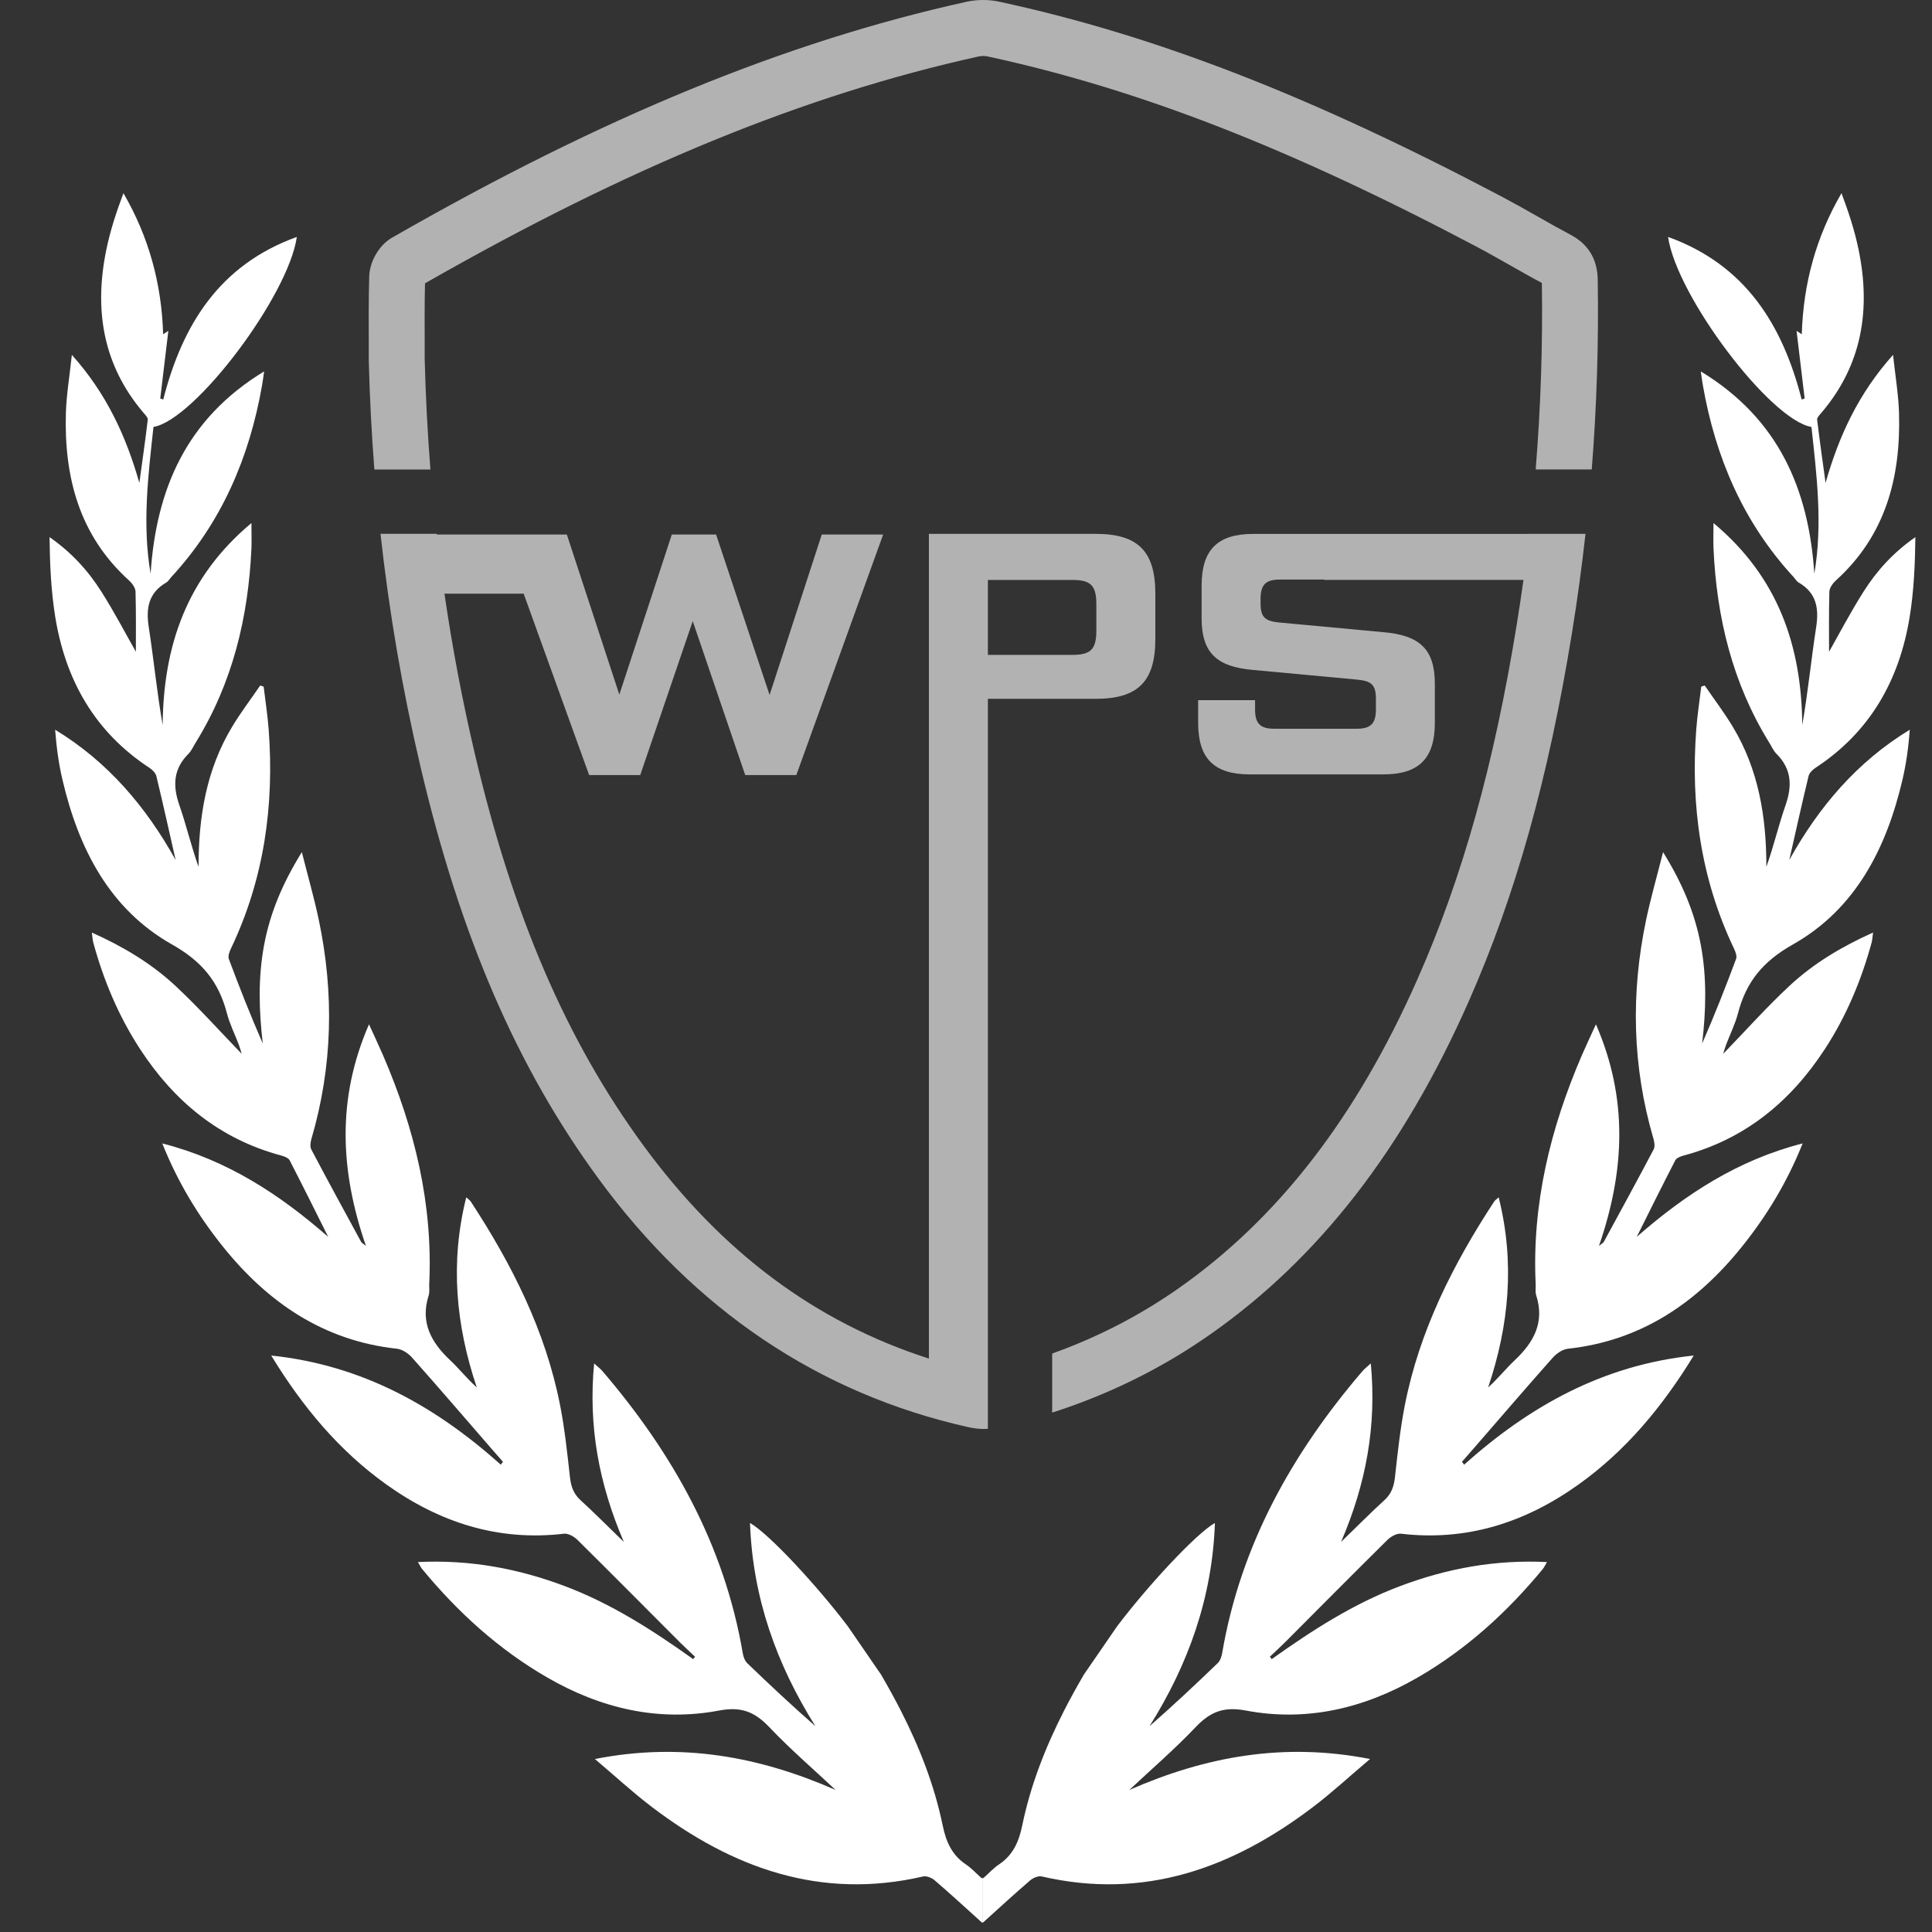 <svg width="117" height="117" viewBox="0 0 117 117" fill="none" xmlns="http://www.w3.org/2000/svg">
<rect x="0" y="0" width="117" height="117" fill="#333333" stroke="none"/>
<path d="M59.497 113.716C59.497 113.716 59.471 113.739 59.457 113.752C59.105 113.439 58.832 113.133 58.5 112.912C57.648 112.342 57.292 111.541 57.089 110.55C56.582 108.095 55.677 105.795 54.548 103.585C54.173 102.85 53.769 102.122 53.351 101.404L51.341 98.484C49.508 96.06 46.583 92.893 45.419 92.228C45.58 96.745 47.021 100.778 49.38 104.537C47.959 103.291 46.596 102.016 45.254 100.722C45.106 100.58 45.017 100.333 44.981 100.119C43.866 93.566 40.747 88.014 36.483 83.032C36.364 82.894 36.213 82.782 35.98 82.568C35.618 86.37 36.272 89.869 37.779 93.378C36.815 92.445 36.002 91.622 35.147 90.841C34.723 90.452 34.578 90.007 34.515 89.451C34.354 87.998 34.2 86.538 33.92 85.105C33.035 80.594 31.005 76.575 28.508 72.763C28.462 72.69 28.38 72.641 28.235 72.509C27.244 76.476 27.61 80.262 28.873 84.021C28.277 83.487 27.81 82.891 27.264 82.377C26.109 81.293 25.438 80.08 25.961 78.446C26.027 78.239 25.984 77.995 25.994 77.767C26.224 72.921 25.109 68.345 23.207 63.93C22.951 63.337 22.675 62.754 22.346 62.032C20.381 66.543 20.599 70.924 22.161 75.451C21.977 75.3 21.905 75.267 21.872 75.211C20.858 73.349 19.842 71.488 18.852 69.61C18.763 69.445 18.802 69.172 18.858 68.974C20.145 64.589 20.243 60.157 19.305 55.703C19.029 54.392 18.657 53.1 18.279 51.604C17.108 53.495 16.354 55.288 15.989 57.252C15.624 59.228 15.68 61.199 15.914 63.195C15.173 61.502 14.499 59.792 13.857 58.072C13.795 57.901 13.893 57.634 13.986 57.443C15.996 53.229 16.618 48.774 16.269 44.155C16.203 43.295 16.068 42.438 15.966 41.579C15.897 41.559 15.828 41.539 15.756 41.516C15.19 42.343 14.581 43.144 14.065 44C12.492 46.603 12.021 49.479 12.025 52.494C11.577 51.249 11.288 49.977 10.86 48.755C10.452 47.582 10.495 46.567 11.409 45.654C11.6 45.463 11.712 45.19 11.86 44.956C14.081 41.358 15.035 37.398 15.226 33.217C15.246 32.755 15.226 32.294 15.226 31.675C11.304 34.956 9.896 39.111 9.85 43.905C9.504 41.934 9.314 39.958 9.011 37.997C8.83 36.834 8.988 35.905 10.07 35.276C10.195 35.203 10.274 35.055 10.376 34.943C13.42 31.645 15.104 27.705 15.871 23.329C15.91 23.105 15.94 22.878 15.996 22.492C11.274 25.359 9.458 29.635 9.12 34.742C8.606 31.747 8.975 28.795 9.294 25.856C11.798 25.431 17.463 17.926 17.976 14.348C13.291 16.041 11.047 19.662 9.886 24.193C9.827 24.173 9.764 24.153 9.705 24.133C9.87 22.763 10.031 21.395 10.195 20.035C10.136 20.074 10.051 20.13 9.88 20.245C9.787 17.175 9.014 14.348 7.475 11.699C7.05 12.826 6.682 13.946 6.445 15.093C5.691 18.72 6.211 22.081 8.682 24.987C8.794 25.118 8.965 25.286 8.948 25.422C8.797 26.697 8.613 27.968 8.439 29.243C7.632 26.41 6.455 23.84 4.352 21.491C4.211 22.805 4.023 23.906 3.99 25.006C3.878 28.901 4.8 32.426 7.813 35.151C8.001 35.322 8.202 35.599 8.208 35.829C8.244 37.147 8.228 38.465 8.228 39.47C7.646 38.442 6.945 37.101 6.139 35.829C5.333 34.554 4.319 33.444 3 32.528C3.02 34.159 3.089 35.764 3.342 37.338C3.961 41.18 5.737 44.33 9.057 46.504C9.231 46.62 9.422 46.811 9.468 46.998C9.876 48.689 10.251 50.382 10.636 52.079C8.846 48.863 6.537 46.135 3.339 44.191C3.418 45.232 3.55 46.231 3.78 47.209C4.75 51.367 6.622 55.057 10.422 57.199C12.245 58.227 13.249 59.469 13.742 61.363C13.913 62.019 14.226 62.638 14.466 63.274C14.542 63.475 14.594 63.683 14.637 63.818C13.311 62.45 12.018 60.998 10.6 59.68C9.156 58.339 7.465 57.327 5.563 56.474C5.602 56.764 5.609 56.938 5.655 57.103C6.28 59.383 7.185 61.541 8.478 63.525C10.554 66.71 13.318 68.987 17.045 69.982C17.226 70.032 17.466 70.124 17.539 70.266C18.335 71.804 19.102 73.356 19.875 74.904C16.937 72.331 13.758 70.249 9.827 69.244C10.771 71.606 12.005 73.629 13.495 75.488C16.22 78.881 19.595 81.197 24.043 81.678C24.369 81.715 24.734 81.965 24.961 82.222C26.59 84.054 28.185 85.915 29.794 87.767C30.015 88.021 30.238 88.271 30.459 88.525C30.416 88.584 30.37 88.643 30.327 88.699C26.373 85.164 21.938 82.667 16.424 82.09C18.338 85.22 20.543 87.859 23.402 89.902C26.619 92.201 30.163 93.348 34.154 92.88C34.41 92.851 34.766 93.052 34.969 93.252C37.055 95.315 39.118 97.397 41.191 99.473C41.484 99.766 41.793 100.043 42.092 100.33C42.053 100.379 42.017 100.425 41.977 100.474C39.533 98.732 37.019 97.111 34.196 96.05C31.367 94.986 28.452 94.442 25.31 94.597C25.442 94.821 25.491 94.93 25.567 95.022C27.725 97.638 30.202 99.891 33.147 101.591C36.378 103.456 39.865 104.286 43.55 103.588C44.909 103.331 45.715 103.677 46.596 104.603C47.86 105.934 49.261 107.14 50.604 108.398C45.988 106.375 41.257 105.496 36.026 106.524C37.279 107.584 38.335 108.563 39.474 109.426C44.353 113.133 49.696 115.073 55.901 113.637C56.111 113.587 56.43 113.722 56.608 113.874C57.566 114.698 58.493 115.551 59.47 116.434C59.48 116.424 59.49 116.414 59.503 116.404V113.709L59.497 113.716Z" fill="white"/>
<path d="M59.497 113.716C59.497 113.716 59.523 113.739 59.536 113.752C59.888 113.439 60.161 113.133 60.494 112.912C61.346 112.342 61.701 111.541 61.905 110.55C62.412 108.095 63.316 105.795 64.445 103.585C64.82 102.85 65.225 102.122 65.643 101.404L67.653 98.484C69.485 96.06 72.41 92.893 73.575 92.228C73.414 96.745 71.973 100.778 69.614 104.537C71.035 103.291 72.397 102.016 73.739 100.722C73.887 100.58 73.976 100.333 74.012 100.119C75.128 93.566 78.247 88.014 82.511 83.032C82.629 82.894 82.78 82.782 83.014 82.568C83.376 86.37 82.721 89.869 81.214 93.378C82.178 92.445 82.991 91.622 83.846 90.841C84.271 90.452 84.416 90.007 84.478 89.451C84.639 87.998 84.794 86.538 85.074 85.105C85.959 80.594 87.989 76.575 90.486 72.763C90.532 72.69 90.614 72.641 90.759 72.509C91.749 76.476 91.384 80.262 90.121 84.021C90.716 83.487 91.183 82.891 91.729 82.377C92.884 81.293 93.555 80.08 93.032 78.446C92.966 78.239 93.009 77.995 92.999 77.767C92.769 72.921 93.884 68.345 95.786 63.93C96.043 63.337 96.319 62.754 96.648 62.032C98.612 66.543 98.395 70.924 96.832 75.451C97.016 75.3 97.089 75.267 97.122 75.211C98.135 73.349 99.152 71.488 100.142 69.61C100.231 69.445 100.191 69.172 100.135 68.974C98.849 64.589 98.75 60.157 99.688 55.703C99.964 54.392 100.336 53.1 100.714 51.604C101.886 53.495 102.639 55.288 103.004 57.252C103.37 59.228 103.314 61.199 103.08 63.195C103.82 61.502 104.495 59.792 105.136 58.072C105.199 57.901 105.1 57.634 105.008 57.443C102.998 53.229 102.376 48.774 102.725 44.155C102.79 43.295 102.925 42.438 103.027 41.579C103.096 41.559 103.166 41.539 103.238 41.516C103.804 42.343 104.412 43.144 104.929 44C106.502 46.603 106.972 49.479 106.969 52.494C107.416 51.249 107.706 49.977 108.134 48.755C108.541 47.582 108.499 46.567 107.584 45.654C107.393 45.463 107.281 45.19 107.133 44.956C104.913 41.358 103.958 37.398 103.768 33.217C103.748 32.755 103.768 32.294 103.768 31.675C107.689 34.956 109.098 39.111 109.144 43.905C109.489 41.934 109.68 39.958 109.983 37.997C110.163 36.834 110.006 35.905 108.923 35.276C108.798 35.203 108.719 35.055 108.617 34.943C105.574 31.645 103.889 27.705 103.123 23.329C103.083 23.105 103.054 22.878 102.998 22.492C107.719 25.359 109.535 29.635 109.874 34.742C110.387 31.747 110.019 28.795 109.7 25.856C107.196 25.431 101.53 17.926 101.017 14.348C105.702 16.041 107.946 19.662 109.107 24.193C109.167 24.173 109.229 24.153 109.288 24.133C109.124 22.763 108.963 21.395 108.798 20.035C108.857 20.074 108.943 20.13 109.114 20.245C109.206 17.175 109.979 14.348 111.519 11.699C111.943 12.826 112.312 13.946 112.549 15.093C113.302 18.72 112.782 22.081 110.312 24.987C110.2 25.118 110.029 25.286 110.045 25.422C110.196 26.697 110.381 27.968 110.555 29.243C111.361 26.41 112.539 23.84 114.641 21.491C114.783 22.805 114.97 23.906 115.003 25.006C115.115 28.901 114.194 32.426 111.18 35.151C110.993 35.322 110.792 35.599 110.785 35.829C110.749 37.147 110.766 38.465 110.766 39.47C111.348 38.442 112.049 37.101 112.855 35.829C113.661 34.554 114.674 33.444 115.993 32.528C115.974 34.159 115.905 35.764 115.651 37.338C115.033 41.18 113.256 44.33 109.936 46.504C109.762 46.62 109.571 46.811 109.525 46.998C109.117 48.689 108.742 50.382 108.357 52.079C110.147 48.863 112.457 46.135 115.655 44.191C115.576 45.232 115.444 46.231 115.214 47.209C114.243 51.367 112.371 55.057 108.571 57.199C106.748 58.227 105.745 59.469 105.251 61.363C105.08 62.019 104.768 62.638 104.528 63.274C104.452 63.475 104.399 63.683 104.357 63.818C105.682 62.45 106.975 60.998 108.393 59.68C109.838 58.339 111.529 57.327 113.431 56.474C113.391 56.764 113.384 56.938 113.338 57.103C112.713 59.383 111.809 61.541 110.516 63.525C108.44 66.71 105.676 68.987 101.948 69.982C101.767 70.032 101.527 70.124 101.455 70.266C100.659 71.804 99.892 73.356 99.119 74.904C102.057 72.331 105.235 70.249 109.167 69.244C108.222 71.606 106.989 73.629 105.498 75.488C102.774 78.881 99.398 81.197 94.95 81.678C94.625 81.715 94.259 81.965 94.032 82.222C92.404 84.054 90.808 85.915 89.199 87.767C88.979 88.021 88.755 88.271 88.535 88.525C88.578 88.584 88.624 88.643 88.666 88.699C92.621 85.164 97.056 82.667 102.57 82.09C100.655 85.22 98.451 87.859 95.592 89.902C92.374 92.201 88.831 93.348 84.84 92.88C84.583 92.851 84.228 93.052 84.024 93.252C81.938 95.315 79.875 97.397 77.803 99.473C77.51 99.766 77.201 100.043 76.901 100.33C76.941 100.379 76.977 100.425 77.016 100.474C79.461 98.732 81.974 97.111 84.797 96.05C87.627 94.986 90.542 94.442 93.684 94.597C93.552 94.821 93.503 94.93 93.427 95.022C91.269 97.638 88.791 99.891 85.847 101.591C82.616 103.456 79.129 104.286 75.444 103.588C74.085 103.331 73.279 103.677 72.397 104.603C71.134 105.934 69.732 107.14 68.39 108.398C73.006 106.375 77.737 105.496 82.968 106.524C81.714 107.584 80.658 108.563 79.52 109.426C74.641 113.133 69.298 115.073 63.093 113.637C62.882 113.587 62.563 113.722 62.385 113.874C61.428 114.698 60.5 115.551 59.523 116.434C59.513 116.424 59.503 116.414 59.49 116.404V113.709L59.497 113.716Z" fill="white"/>
<path d="M22.332 21.771V21.814C22.388 24.051 22.503 26.255 22.671 28.433H26.067C25.892 26.232 25.777 24.008 25.718 21.748C25.718 21.438 25.718 21.105 25.718 20.746C25.715 19.702 25.708 18.424 25.738 17.158C38.056 10.118 48.715 5.749 59.26 3.42C59.428 3.383 59.638 3.38 59.803 3.416C68.942 5.39 78.076 8.945 89.41 14.934C90.088 15.294 90.775 15.686 91.443 16.061C92.072 16.417 92.716 16.786 93.374 17.135C93.43 20.891 93.305 24.667 92.999 28.43H96.395C96.697 24.598 96.819 20.756 96.757 16.934C96.737 15.699 96.187 14.79 95.128 14.226C94.457 13.87 93.776 13.485 93.115 13.109C92.427 12.717 91.713 12.315 90.992 11.933C79.365 5.795 69.966 2.144 60.51 0.102C59.872 -0.037 59.168 -0.033 58.526 0.108C47.547 2.537 36.493 7.077 23.734 14.397C22.961 14.842 22.382 15.834 22.359 16.756C22.319 18.176 22.326 19.61 22.332 20.759C22.332 21.119 22.332 21.458 22.332 21.768V21.771Z" fill="#B3B2B2"/>
<path d="M92.611 32.334H75.885C73.743 32.334 72.769 33.289 72.769 35.454V37.45C72.769 39.552 73.703 40.383 75.885 40.571L82.159 41.154C83.054 41.236 83.323 41.467 83.323 42.32V42.966C83.323 43.819 83.011 44.132 82.159 44.132H77.171C76.319 44.132 76.006 43.819 76.006 42.966V42.402H72.558V43.776C72.558 45.941 73.535 46.896 75.674 46.896H83.777C85.916 46.896 86.893 45.941 86.893 43.776V41.404C86.893 39.302 85.959 38.472 83.777 38.284L77.503 37.701C76.608 37.618 76.339 37.388 76.339 36.535V36.264C76.339 35.411 76.651 35.098 77.503 35.098H80.195V35.118H92.259C92.134 36.011 92.002 36.9 91.858 37.786C90.479 46.297 88.568 53.127 85.844 59.291C82.149 67.65 77.418 73.774 71.384 78.011C69.025 79.668 66.459 80.99 63.718 81.968V85.546C67.172 84.439 70.394 82.848 73.325 80.785C79.879 76.183 84.985 69.6 88.936 60.661C91.782 54.227 93.769 47.13 95.197 38.33C95.52 36.34 95.793 34.337 96.016 32.33H92.611V32.334Z" fill="#B3B2B2"/>
<path d="M59.826 83.102V42.32H66.35C68.906 42.32 69.966 41.279 69.966 38.699V35.951C69.966 33.372 68.906 32.33 66.35 32.33H56.253V82.275C49.37 80.061 43.691 75.82 38.97 69.376C34.298 63.001 31.051 55.453 28.748 45.618C27.995 42.409 27.389 39.197 26.916 35.951H31.712L35.677 46.936H38.773L41.951 37.615L45.129 46.936H48.225L53.483 32.37H49.765L46.606 42.086L43.366 32.37H40.684L37.506 42.066L34.328 32.37H26.452C26.452 32.37 26.452 32.344 26.448 32.327H23.043C23.566 37.075 24.362 41.733 25.455 46.389C27.866 56.681 31.294 64.622 36.243 71.376C42.073 79.332 49.594 84.393 58.592 86.416C58.951 86.498 59.286 86.538 59.602 86.538C59.678 86.538 59.754 86.531 59.826 86.525V83.095V83.102ZM59.826 35.121H64.958C66.061 35.121 66.393 35.474 66.393 36.577V38.202C66.393 39.305 66.061 39.658 64.958 39.658H59.826V35.121Z" fill="#B3B2B2"/>
</svg>

